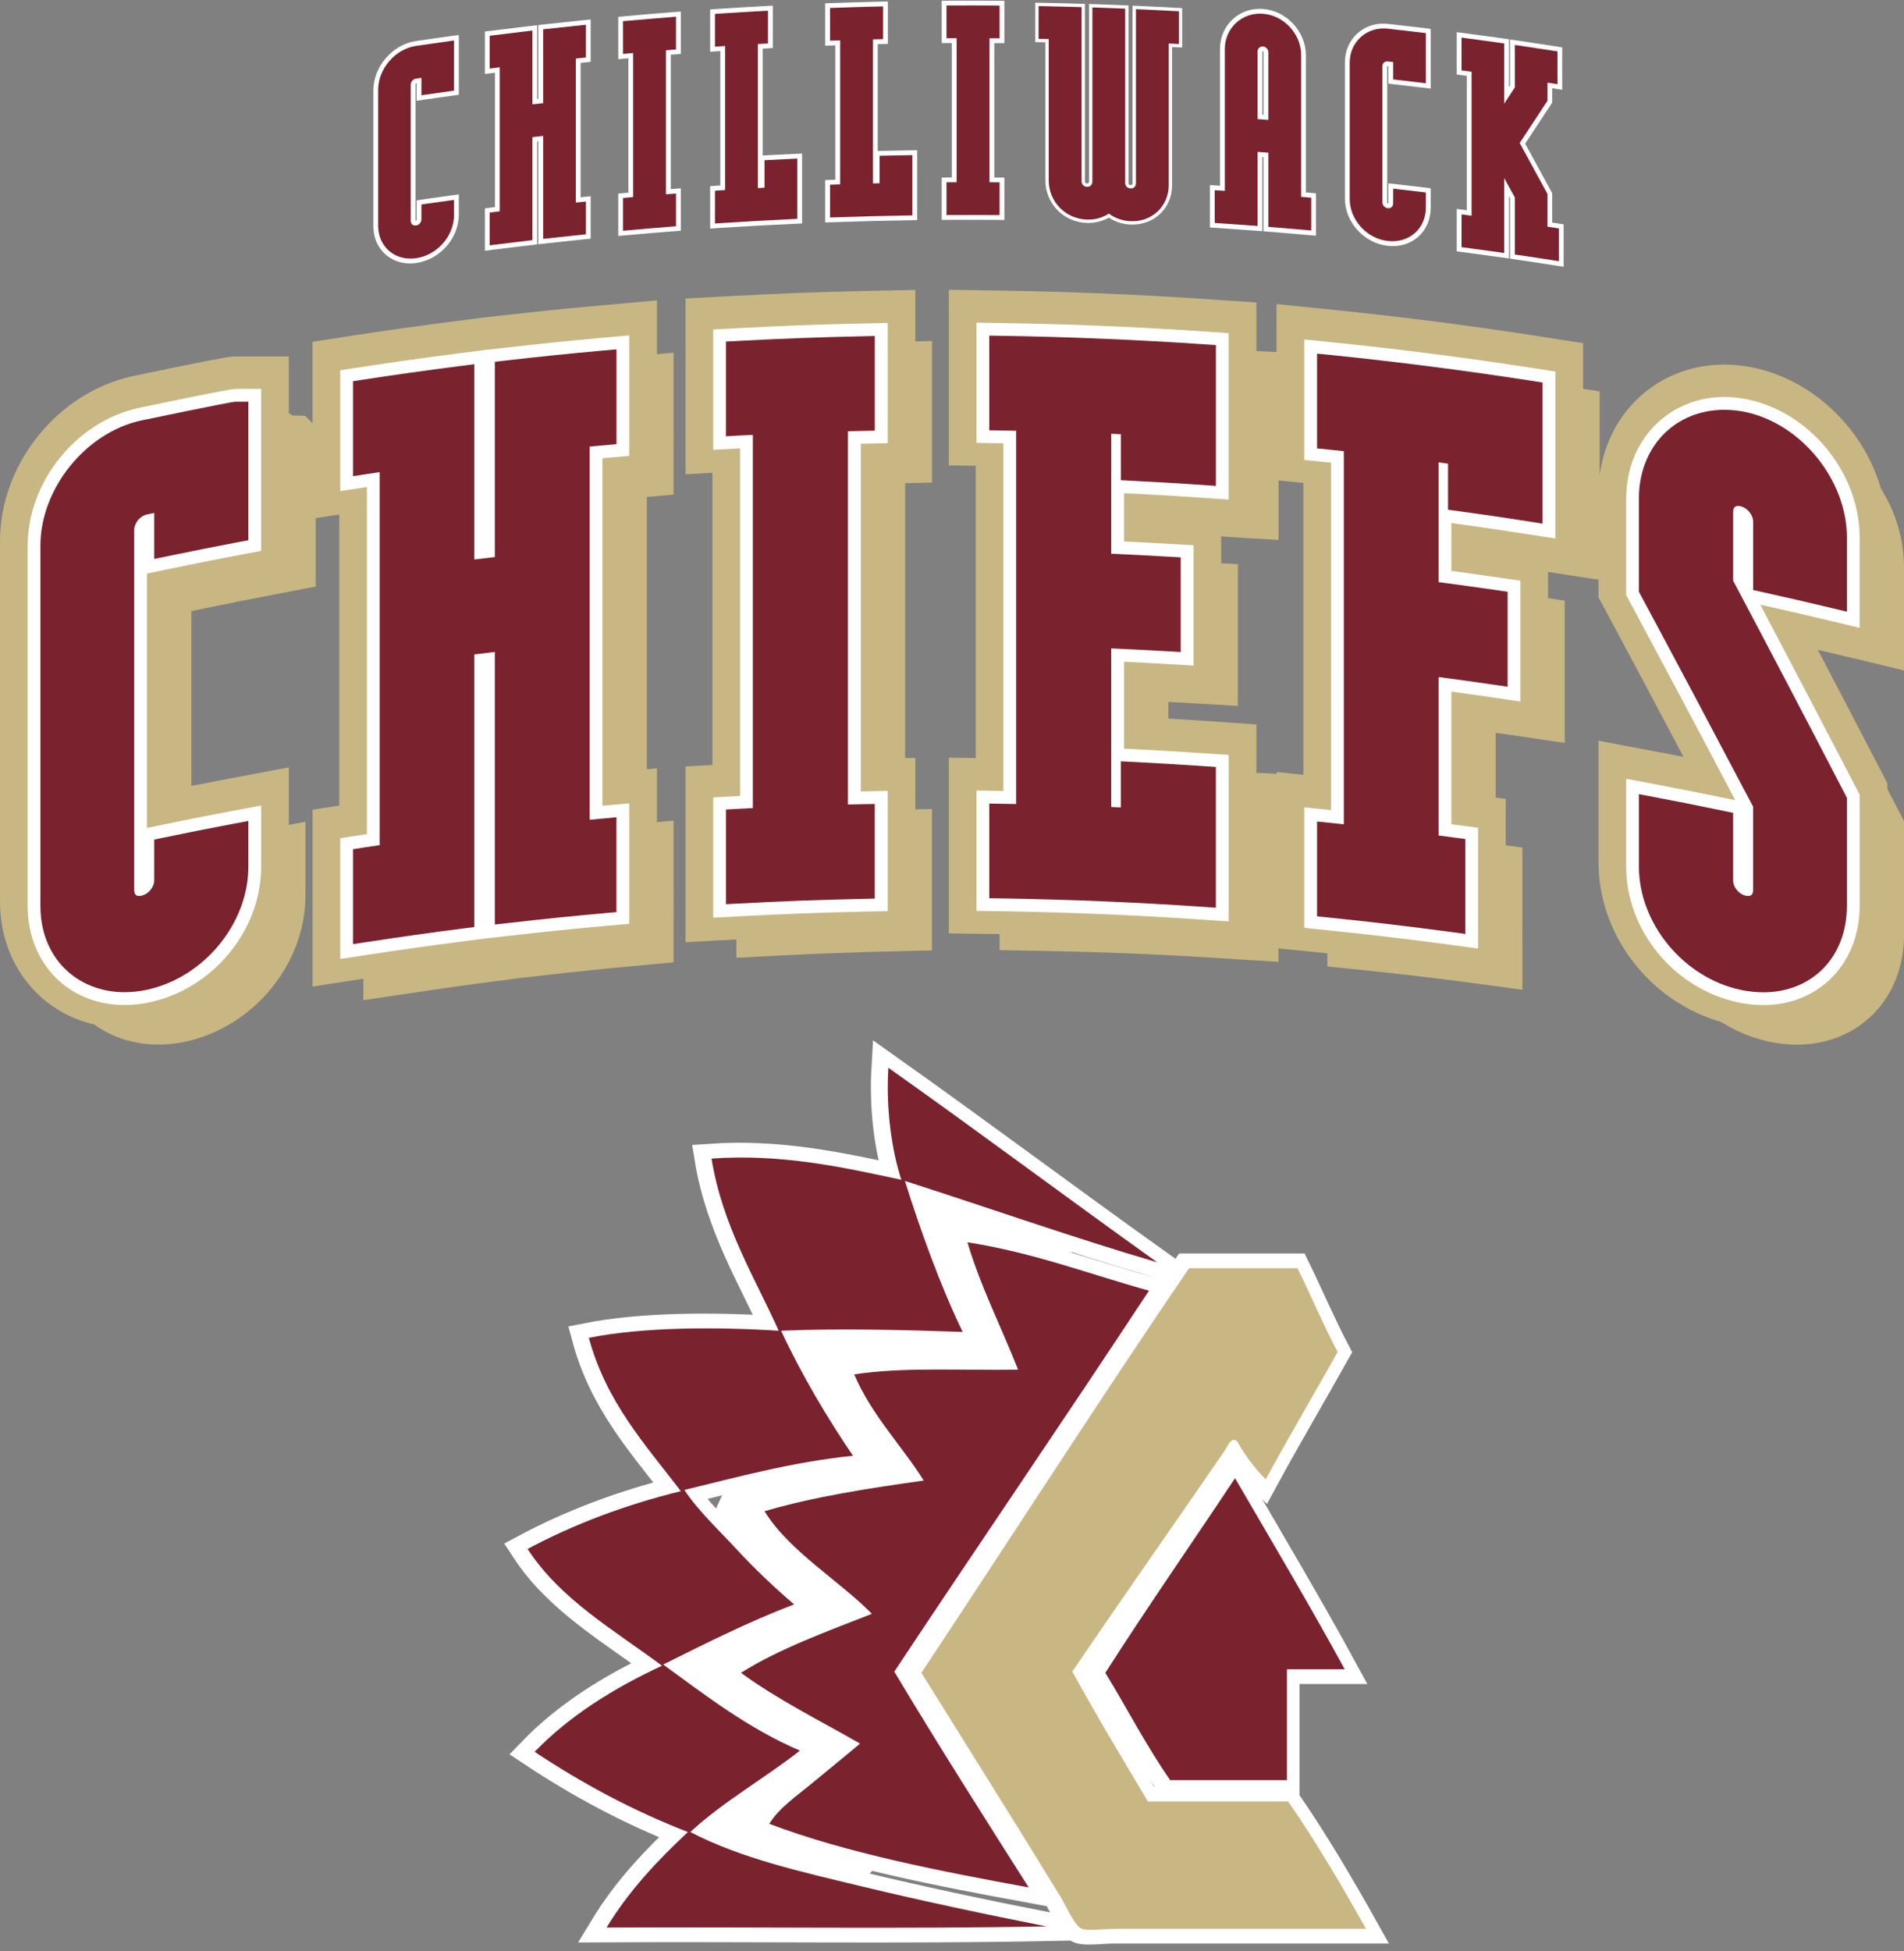 <?xml version="1.0" encoding="utf-8"?>
<!-- Generator: Adobe Illustrator 16.0.0, SVG Export Plug-In . SVG Version: 6.00 Build 0)  -->
<!DOCTYPE svg PUBLIC "-//W3C//DTD SVG 1.1//EN" "http://www.w3.org/Graphics/SVG/1.1/DTD/svg11.dtd">
<svg version="1.1" id="Layer_1" xmlns="http://www.w3.org/2000/svg" xmlns:xlink="http://www.w3.org/1999/xlink" x="0px" y="0px"
	 width="89.715px" height="91.907px" viewBox="0 0 89.715 91.907" enable-background="new 0 0 89.715 91.907" xml:space="preserve">
<rect x="0" y="0" width="89.715" height="91.907" fill="#808080" stroke="none"/>
<polygon fill="#FFFFFF" points="52.929,61.172 47.921,56.7 42.848,55.298 40.978,58.234 37.775,62.374 37.306,66.114 34.583,69.252 
	32.646,73.391 30.697,81.936 34.436,88.012 39.59,89.882 42.114,86.944 41.447,81.334 41.447,77.262 44.425,73.714 48.123,68.117 
	51.594,61.773 "/>
<g>
	<defs>
		<rect id="SVGID_1_" width="89.715" height="91.907"/>
	</defs>
	<clipPath id="SVGID_2_">
		<use xlink:href="#SVGID_1_"  overflow="visible"/>
	</clipPath>
	<path clip-path="url(#SVGID_2_)" fill="none" stroke="#FFFFFF" stroke-width="1.39" stroke-miterlimit="10" d="M63.259,78.633
		c-1.588-2.913-3.446-6.039-5.167-9.002c-2.032,3.061-4.126,6.061-6.111,9.168c1.024,1.679,1.941,3.463,3.055,5.056h4.648h0.853
		v-5.222H63.259z M48.369,88.911c-4.098-0.754-8.574-1.611-12.224-3c0.468-0.754,1.309-1.323,2.055-1.945
		c0.743-0.615,1.518-1.237,2.224-1.833c-1.897-1.084-3.893-2.072-5.612-3.334c1.832-1.149,4.029-1.935,6.167-2.776
		c-1.5-1.538-3.901-2.951-5.055-4.835c2.306-0.675,4.886-1.079,7.5-1.444c-0.973-1.564-2.468-3.09-3.277-5.001
		c2.291-0.356,5.118-0.177,7.725-0.223c-0.791-2.006-1.748-3.847-2.393-6c3.127,0.487,5.729,1.496,8.558,2.278
		c-3.963,6.019-8.021,11.943-12.001,17.946C44.093,82.186,46.234,85.545,48.369,88.911z M54.425,59.465
		c-3.883-1.137-7.951-2.571-11.892-3.834c0.733,2.325,1.669,4.927,2.724,7.111c-2.56-0.089-5.767-0.176-8.555-0.055
		c0.971,2.084,2.221,4.185,3.387,5.889c-2.883,0.303-5.382,0.989-7.943,1.611c0.645,0.982,1.592,1.855,2.443,2.779
		c0.858,0.93,1.788,1.809,2.724,2.61c-2.17,0.832-4.162,1.839-6.168,2.833c2.025,1.476,3.995,3.006,6.444,4.057
		c-1.681,1.32-3.606,2.394-5.166,3.834c2.368,1.234,5.208,1.87,8.057,2.554c2.856,0.688,5.822,1.317,8.722,1.891
		c-6.797,0.129-13.835,0.018-20.724,0.056c1.049-1.729,2.396-3.16,3.834-4.5c-2.643-1.024-5.02-2.316-7.224-3.778
		c1.649-1.706,3.714-2.992,6.001-4.057c-2.26-1.686-4.778-3.111-6.333-5.5c2.161-1.154,4.562-2.07,7.223-2.724
		c-1.668-2.184-3.518-4.188-4.334-7.222c2.584-0.515,5.992-0.519,8.945-0.333c-1.09-2.446-2.646-4.91-3.167-8.112
		c3.33-0.235,6.244,0.422,8.944,1c-0.428-1.312-0.731-3.231-0.61-5.277C46.015,53.314,50.179,56.431,54.425,59.465z M60.591,84.855
		h-6.61c-1.202-2.021-2.415-4.032-3.557-6.111c2.236-3.301,4.844-7.007,7.167-10.39c0.143-0.207,0.329-0.732,0.612-0.446
		c0.366,0.673,0.82,1.252,1.333,1.779c1.102-2.028,2.266-3.994,3.388-6c-0.669-1.273-1.248-2.641-1.888-3.946h-5.111
		c-4.281,6.278-8.401,12.713-12.611,19.058c2.152,3.463,4.4,7.025,6.556,10.557c0.265,0.436,0.677,1.388,1.001,1.501
		c0.323,0.112,1.065,0,1.665,0h11.724C63.184,88.93,61.895,86.737,60.591,84.855z"/>
</g>
<g>
	<defs>
		<rect id="SVGID_3_" x="-2.454" width="94.623" height="95.554"/>
	</defs>
	<clipPath id="SVGID_4_">
		<use xlink:href="#SVGID_3_"  overflow="visible"/>
	</clipPath>
	<path clip-path="url(#SVGID_4_)" fill="#C8B783" d="M30.548,23.403l1.191-0.104v-1.195v-0.367c0-0.361,0-0.723,0.001-1.083
		c0-0.725,0-1.448-0.001-2.173v-0.439v-1.427l-0.784,0.072v-1.112v-1.426l-1.42,0.13l-1.312,0.117
		c-1.511,0.135-3.054,0.291-4.59,0.468l-0.83,0.096h-0.008l-0.008-0.002l-1.357,0.174c-1.51,0.193-3.049,0.408-4.574,0.64
		l-1.023,0.158l-1.107,0.169v1.12v1.034v1.686l-0.233-0.235l-0.117-0.116l-0.597-0.017l-0.046-0.03
		c-0.042-0.031-0.084-0.061-0.125-0.087v-0.152v-1.207v-1.305l-1.306,0.001l-1.208,0.001c-0.166,0-0.324,0-2.578,0.458
		c-1.103,0.224-2.168,0.449-2.282,0.473c-0.001,0.001-0.003,0.001-0.006,0.001c-0.002,0.001-0.007,0.001-0.01,0.003
		c-0.003,0-0.006,0.001-0.009,0.001c-1.697,0.38-3.264,1.376-4.417,2.81C0.637,21.982,0,23.737,0,25.483v16.965
		c0,1.472,0.456,2.812,1.317,3.873c0.797,0.982,1.869,1.647,3.119,1.938c0.85,0.614,1.908,0.947,3.018,0.947H7.46
		c0.423,0,0.853-0.045,1.278-0.135l0.003-0.001l0.004-0.001c3.207-0.699,5.635-3.65,5.649-6.866v-0.006v-0.005
		c0-0.236,0-0.474,0-0.712c0-0.239,0-0.48,0-0.719v-0.481V38.71l-0.785,0.146v-1.136v-1.572l-1.547,0.292l-1.428,0.269
		c-0.526,0.1-1.066,0.204-1.618,0.312v-8.233l0.306-0.063l0.484-0.1c1.023-0.214,2.071-0.421,3.201-0.635l0.322-0.062l1.546-0.297
		v-1.081v-0.334v-1.81l1.11-0.17V37.95l-0.151,0.022l-1.107,0.169v1.12v1.033v3.255v1.403v1.52l1.501-0.231l0.893-0.136v1.01
		l1.495-0.222l0.461-0.068l0.004-0.001h0.002c1.471-0.227,2.976-0.439,4.469-0.629h0.002h0.005l0.349-0.046l0.6-0.08l0.744-0.082
		l0.445-0.051h0.005h0.001c1.496-0.173,3.004-0.328,4.482-0.459h0.004l0.004-0.001l0.366-0.034l1.18-0.112v-1.187v-0.364
		c0-0.362,0-0.724,0.001-1.083c0-0.725,0-1.448-0.001-2.173v-0.439v-1.426l-0.784,0.07v-1.11v-1.424l-0.479,0.042
		c0-4.276,0-8.552,0.001-12.827L30.548,23.403z"/>
</g>
<g>
	<defs>
		<rect id="SVGID_5_" width="89.715" height="91.907"/>
	</defs>
	<clipPath id="SVGID_6_">
		<use xlink:href="#SVGID_5_"  overflow="visible"/>
	</clipPath>
	<path clip-path="url(#SVGID_6_)" fill="#C8B783" d="M43.128,14.988v-1.331l-1.332,0.028l-1.229,0.027
		c-1.981,0.042-3.963,0.117-5.891,0.223l-1.14,0.06l-1.233,0.066v1.234v1.143v3.255v1.272v1.376l1.266-0.07v13.766l-0.034,0.001
		l-1.231,0.067v1.233v1.143v3.255v1.271v1.376l1.374-0.076l1.019-0.052v0.863l1.368-0.07l0.425-0.023
		c1.869-0.1,3.804-0.171,5.756-0.215l0.396-0.01l1.273-0.029v-1.273v-0.393V39.85v-0.411v-1.332l-0.786,0.019v-1.095v-1.33
		l-0.48,0.01V22.76l1.267-0.028v-1.276v-0.394v-3.253v-0.411v-1.335l-0.786,0.019V14.988z"/>
	<path clip-path="url(#SVGID_6_)" fill="#C8B783" d="M88.626,23.007c-0.815-2.816-3.19-5.086-5.968-5.68
		c-0.471-0.102-0.947-0.152-1.415-0.152c-1.629,0-3.134,0.626-4.234,1.762c-0.898,0.929-1.462,2.133-1.634,3.456v-2.491v-0.346
		v-1.119l-0.783-0.12v-0.004v-1.033v-1.116l-1.104-0.171l-1.021-0.159c-3.149-0.49-6.365-0.903-9.553-1.229l-1.328-0.135
		l-1.436-0.146v1.444v0.817L59.2,16.536V15.47v-1.219l-1.216-0.083l-1.123-0.076c-3.183-0.217-6.415-0.352-9.606-0.401l-1.224-0.02
		l-1.322-0.02v1.324v1.223v3.253v1.186v1.284l1.267,0.02v13.77l-1.267-0.02v1.324v1.226v3.255v1.187v1.285l1.283,0.018l1.108,0.017
		v0.754l1.279,0.024l0.397,0.007c3.092,0.048,6.249,0.18,9.389,0.393l0.425,0.028l1.652,0.099v-0.632l1.081,0.108l1.083,0.109
		c0.044,0.006,0.09,0.01,0.137,0.014v0.618l1.169,0.121l0.362,0.037c1.838,0.186,3.764,0.414,5.729,0.678l0.453,0.062l1.479,0.201
		v-1.493v-0.461c-0.002-0.544-0.002-1.086-0.002-1.626c0-0.543,0-1.086,0-1.63v-0.35v-1.14l-0.784-0.104v-1.045v-1.14l-0.474-0.064
		v-3.05c0.425,0.059,0.859,0.121,1.302,0.186l0.457,0.069l1.494,0.219v-1.51v-0.466v-3.255v-0.346v-1.123l-0.785-0.117v-0.001
		v-1.042v-0.194c0.156,0.025,0.309,0.048,0.463,0.072l0.468,0.073l1.446,0.221v0.2v0.302v0.328l0.153,0.288l0.146,0.266
		c1.221,2.28,2.465,4.612,3.706,6.961c-0.346-0.069-0.69-0.135-1.031-0.198l-1.43-0.27l-1.544-0.292v1.572v1.454v2.692
		c0,3.437,2.418,6.569,5.781,7.531c0.703,0.443,1.462,0.756,2.259,0.929l0.005,0.001l0.006,0.001
		c0.439,0.091,0.875,0.138,1.296,0.138h0.009c1.404,0,2.684-0.518,3.604-1.455c0.928-0.94,1.436-2.261,1.436-3.718v-4.943v-0.1
		V38.68l-0.144-0.28l-0.045-0.087l-0.003-0.005l-0.001-0.003c-0.178-0.341-0.354-0.681-0.532-1.021l-0.062-0.121v-0.273
		l-0.148-0.283l-0.135-0.26c-0.532-1.027-1.086-2.092-1.647-3.165l-0.656-1.255c-0.227-0.435-0.456-0.871-0.687-1.312
		c0.67,0.155,1.317,0.305,1.956,0.458l0.494,0.12l1.609,0.389v-1.655v-0.512v-2.731v-0.004v-0.003
		C89.708,25.409,89.333,24.145,88.626,23.007 M60.151,36.45L59.2,36.405v-1.064v-1.217l-1.216-0.083l-1.123-0.076
		c-0.584-0.041-1.188-0.079-1.808-0.114v-0.787c0.476,0.025,0.962,0.051,1.469,0.081l0.427,0.025l1.379,0.082v-1.383v-0.427v-3.252
		v-0.381v-1.231l-0.784-0.045v-1.068v-0.197c0.208,0.014,0.417,0.028,0.621,0.041l0.428,0.029l1.65,0.097v-1.396v-0.431v-0.977
		l1.081,0.11l0.091,0.01v13.745l-1.264-0.13V36.45z"/>
</g>
<g>
	<defs>
		<rect id="SVGID_7_" x="-2.454" width="94.623" height="95.554"/>
	</defs>
	<clipPath id="SVGID_8_">
		<use xlink:href="#SVGID_7_"  overflow="visible"/>
	</clipPath>
	<path clip-path="url(#SVGID_8_)" fill="#FFFFFF" d="M19.606,12.319c1.09-0.161,1.944-1.133,1.944-2.228V9.551V9.237
		c-0.104,0.014-0.209,0.028-0.312,0.042c-0.408,0.056-0.815,0.114-1.225,0.173c-0.104,0.016-0.208,0.031-0.312,0.046v0.312v0.542
		c0,0.056-0.041,0.101-0.096,0.11c-0.058,0.008-0.096-0.025-0.096-0.082v-6.41c0-0.056,0.038-0.103,0.096-0.111
		c0.032-0.004,0.063-0.008,0.096-0.013v0.505v0.315c0.104-0.017,0.207-0.031,0.312-0.047c0.409-0.059,0.816-0.117,1.225-0.173
		c0.104-0.014,0.209-0.03,0.312-0.042V4.092v-2.05V1.729c-0.104,0.013-0.209,0.027-0.312,0.041
		c-0.545,0.076-1.089,0.153-1.632,0.233c-1.072,0.158-1.942,1.174-1.942,2.25v6.409C17.664,11.739,18.534,12.478,19.606,12.319
		 M17.975,4.205c0-0.917,0.733-1.754,1.631-1.888c0.146-0.022,1.632-0.232,1.632-0.231v2.05c-0.408,0.056-0.815,0.114-1.225,0.173
		V3.487c0,0-0.262,0.039-0.407,0.061c-0.229,0.032-0.409,0.24-0.409,0.47v6.41c0,0.229,0.18,0.382,0.409,0.349
		s0.407-0.24,0.407-0.468V9.768c0.409-0.059,0.816-0.117,1.225-0.173v0.541c0,0.917-0.719,1.736-1.632,1.872
		c-0.897,0.131-1.631-0.474-1.631-1.392V4.205z"/>
	<path clip-path="url(#SVGID_8_)" fill="none" stroke="#FFFFFF" stroke-width="0.139" d="M19.606,12.319
		c1.09-0.161,1.944-1.133,1.944-2.228V9.551V9.237c-0.104,0.014-0.209,0.028-0.312,0.042c-0.408,0.056-0.815,0.114-1.225,0.173
		c-0.104,0.016-0.208,0.031-0.312,0.046v0.312v0.542c0,0.056-0.041,0.101-0.096,0.11c-0.058,0.008-0.096-0.025-0.096-0.082v-6.41
		c0-0.056,0.038-0.103,0.096-0.111c0.032-0.004,0.063-0.008,0.096-0.013v0.505v0.315c0.104-0.017,0.207-0.031,0.312-0.047
		c0.409-0.059,0.816-0.117,1.225-0.173c0.104-0.014,0.209-0.03,0.312-0.042V4.092v-2.05V1.729c-0.104,0.013-0.209,0.027-0.312,0.041
		c-0.545,0.076-1.089,0.153-1.632,0.233c-1.072,0.158-1.942,1.174-1.942,2.25v6.409C17.664,11.739,18.534,12.478,19.606,12.319z
		 M17.975,4.205c0-0.917,0.733-1.754,1.631-1.888c0.146-0.022,1.632-0.232,1.632-0.231v2.05c-0.408,0.056-0.815,0.114-1.225,0.173
		V3.487c0,0-0.262,0.039-0.407,0.061c-0.229,0.032-0.409,0.24-0.409,0.47v6.41c0,0.229,0.18,0.382,0.409,0.349
		s0.407-0.24,0.407-0.468V9.768c0.409-0.059,0.816-0.117,1.225-0.173v0.541c0,0.917-0.719,1.736-1.632,1.872
		c-0.897,0.131-1.631-0.474-1.631-1.392V4.205z"/>
	<path clip-path="url(#SVGID_8_)" fill="#FFFFFF" d="M24.93,11.487c0.105-0.013,0.209-0.024,0.314-0.037v-0.314V6.599
		c0.062-0.009,0.128-0.016,0.191-0.022v4.54v0.312c0.104-0.011,0.209-0.022,0.312-0.035c0.567-0.063,1.135-0.124,1.703-0.183
		c0.104-0.01,0.209-0.02,0.312-0.031v-0.312V9.635V9.321c-0.104,0.011-0.209,0.021-0.312,0.033
		c-0.055,0.005-0.107,0.011-0.161,0.017V2.9c0.054-0.006,0.106-0.011,0.161-0.017c0.104-0.01,0.209-0.022,0.312-0.032V2.537v-1.23
		V0.994c-0.104,0.011-0.209,0.022-0.312,0.032c-0.568,0.059-1.136,0.12-1.703,0.183c-0.104,0.011-0.208,0.022-0.312,0.034v0.315
		v3.161c-0.063,0.009-0.129,0.017-0.191,0.024V1.579V1.267c-0.105,0.011-0.209,0.022-0.314,0.035
		c-0.566,0.066-1.135,0.135-1.7,0.207c-0.104,0.012-0.209,0.026-0.313,0.039v0.314v1.23v0.312c0.104-0.013,0.209-0.025,0.313-0.038
		c0.053-0.007,0.107-0.016,0.161-0.021v6.471c-0.054,0.007-0.108,0.014-0.161,0.02c-0.104,0.014-0.209,0.028-0.313,0.041v0.313v1.23
		v0.314c0.104-0.013,0.209-0.027,0.313-0.041C23.795,11.621,24.364,11.553,24.93,11.487 M23.23,10.15
		c0.158-0.021,0.316-0.041,0.474-0.059V2.993c-0.157,0.02-0.315,0.038-0.474,0.058V1.822c0.565-0.072,1.134-0.141,1.7-0.206v3.475
		c0.273-0.032,0.546-0.063,0.818-0.093V1.522c0.567-0.063,1.135-0.125,1.703-0.183v1.229c-0.158,0.018-0.316,0.034-0.476,0.049
		v7.098c0.159-0.015,0.317-0.032,0.476-0.048v1.23c-0.568,0.058-1.136,0.118-1.703,0.182V6.227
		c-0.272,0.031-0.545,0.062-0.818,0.094v4.852c-0.566,0.066-1.135,0.135-1.7,0.206V10.15z"/>
	<path clip-path="url(#SVGID_8_)" fill="none" stroke="#FFFFFF" stroke-width="0.139" d="M24.93,11.487
		c0.105-0.013,0.209-0.024,0.314-0.037v-0.314V6.599c0.062-0.009,0.128-0.016,0.191-0.022v4.54v0.312
		c0.104-0.011,0.209-0.022,0.312-0.035c0.567-0.063,1.135-0.124,1.703-0.183c0.104-0.01,0.209-0.02,0.312-0.031v-0.312V9.635V9.321
		c-0.104,0.011-0.209,0.021-0.312,0.033c-0.055,0.005-0.107,0.011-0.161,0.017V2.9c0.054-0.006,0.106-0.011,0.161-0.017
		c0.104-0.01,0.209-0.022,0.312-0.032V2.537v-1.23V0.994c-0.104,0.011-0.209,0.022-0.312,0.032c-0.568,0.059-1.136,0.12-1.703,0.183
		c-0.104,0.011-0.208,0.022-0.312,0.034v0.315v3.161c-0.063,0.009-0.129,0.017-0.191,0.024V1.579V1.267
		c-0.105,0.011-0.209,0.022-0.314,0.035c-0.566,0.066-1.135,0.135-1.7,0.207c-0.104,0.012-0.209,0.026-0.313,0.039v0.314v1.23v0.312
		c0.104-0.013,0.209-0.025,0.313-0.038c0.053-0.007,0.107-0.016,0.161-0.021v6.471c-0.054,0.007-0.108,0.014-0.161,0.02
		c-0.104,0.014-0.209,0.028-0.313,0.041v0.313v1.23v0.314c0.104-0.013,0.209-0.027,0.313-0.041
		C23.795,11.621,24.364,11.553,24.93,11.487z M23.23,10.15c0.158-0.021,0.316-0.041,0.474-0.059V2.993
		c-0.157,0.02-0.315,0.038-0.474,0.058V1.822c0.565-0.072,1.134-0.141,1.7-0.206v3.475c0.273-0.032,0.546-0.063,0.818-0.093V1.522
		c0.567-0.063,1.135-0.125,1.703-0.183v1.229c-0.158,0.018-0.316,0.034-0.476,0.049v7.098c0.159-0.015,0.317-0.032,0.476-0.048v1.23
		c-0.568,0.058-1.136,0.118-1.703,0.182V6.227c-0.272,0.031-0.545,0.062-0.818,0.094v4.852c-0.566,0.066-1.135,0.135-1.7,0.206
		V10.15z"/>
	<path clip-path="url(#SVGID_8_)" fill="#FFFFFF" d="M29.514,0.828c-0.104,0.008-0.208,0.018-0.313,0.029v0.312v1.23v0.313
		c0.105-0.01,0.21-0.02,0.313-0.029c0.056-0.004,0.108-0.008,0.164-0.014v6.472c-0.056,0.004-0.108,0.01-0.164,0.014
		c-0.104,0.009-0.208,0.019-0.313,0.028v0.314v1.229v0.314c0.105-0.01,0.21-0.02,0.313-0.028c0.727-0.066,1.454-0.128,2.182-0.184
		c0.105-0.008,0.21-0.017,0.315-0.025v-0.314V9.261V8.946c-0.105,0.008-0.21,0.017-0.315,0.025c-0.054,0.004-0.107,0.008-0.16,0.013
		V2.512c0.053-0.002,0.106-0.007,0.16-0.011c0.105-0.008,0.21-0.017,0.315-0.024V2.162V0.933V0.619
		c-0.105,0.008-0.21,0.016-0.315,0.024C30.968,0.699,30.241,0.761,29.514,0.828 M31.696,2.187C31.538,2.2,31.379,2.211,31.22,2.224
		v7.099c0.159-0.014,0.317-0.027,0.476-0.038v1.229c-0.728,0.058-1.455,0.118-2.182,0.186v-1.23
		c0.158-0.014,0.318-0.028,0.476-0.043V2.328c-0.157,0.014-0.317,0.029-0.476,0.043V1.14c0.727-0.064,1.454-0.126,2.182-0.183V2.187
		z"/>
	<path clip-path="url(#SVGID_8_)" fill="none" stroke="#FFFFFF" stroke-width="0.139" d="M29.514,0.828
		c-0.104,0.008-0.208,0.018-0.313,0.029v0.312v1.23v0.313c0.105-0.01,0.21-0.02,0.313-0.029c0.056-0.004,0.108-0.008,0.164-0.014
		v6.472c-0.056,0.004-0.108,0.01-0.164,0.014c-0.104,0.009-0.208,0.019-0.313,0.028v0.314v1.229v0.314
		c0.105-0.01,0.21-0.02,0.313-0.028c0.727-0.066,1.454-0.128,2.182-0.184c0.105-0.008,0.21-0.017,0.315-0.025v-0.314V9.261V8.946
		c-0.105,0.008-0.21,0.017-0.315,0.025c-0.054,0.004-0.107,0.008-0.16,0.013V2.512c0.053-0.002,0.106-0.007,0.16-0.011
		c0.105-0.008,0.21-0.017,0.315-0.024V2.162V0.933V0.619c-0.105,0.008-0.21,0.016-0.315,0.024
		C30.968,0.699,30.241,0.761,29.514,0.828z M31.696,2.187C31.538,2.2,31.379,2.211,31.22,2.224v7.099
		c0.159-0.014,0.317-0.027,0.476-0.038v1.229c-0.728,0.058-1.455,0.118-2.182,0.186v-1.23c0.158-0.014,0.318-0.028,0.476-0.043
		V2.328c-0.157,0.014-0.317,0.029-0.476,0.043V1.14c0.727-0.064,1.454-0.126,2.182-0.183V2.187z"/>
	<path clip-path="url(#SVGID_8_)" fill="#FFFFFF" d="M37.409,10.474c0.105-0.006,0.209-0.01,0.315-0.014v-0.314V7.62V7.306
		c-0.106,0.004-0.21,0.01-0.315,0.016c-0.41,0.018-0.821,0.038-1.232,0.059c-0.102,0.007-0.205,0.013-0.31,0.019V2.224
		c0.057-0.003,0.109-0.007,0.163-0.01c0.105-0.005,0.208-0.011,0.315-0.017V1.884V0.653V0.34c-0.107,0.004-0.21,0.01-0.315,0.016
		c-0.729,0.04-1.456,0.084-2.184,0.132c-0.105,0.007-0.209,0.014-0.315,0.021v0.312v1.231v0.312c0.106-0.006,0.21-0.013,0.315-0.02
		c0.055-0.004,0.106-0.008,0.163-0.013v6.472c-0.057,0.002-0.108,0.007-0.163,0.01c-0.105,0.007-0.209,0.015-0.315,0.022v0.314
		v1.229v0.315c0.106-0.007,0.21-0.016,0.315-0.022C35.034,10.595,36.221,10.527,37.409,10.474 M33.846,9.13
		c0.157-0.011,0.316-0.021,0.477-0.031V2.001c-0.16,0.01-0.319,0.02-0.477,0.03V0.802c0.728-0.049,1.455-0.093,2.184-0.131V1.9
		c-0.157,0.008-0.318,0.018-0.476,0.028v7.097C35.761,9.013,35.969,9,36.176,8.991V7.696c0.411-0.022,0.822-0.042,1.232-0.061v2.524
		c-1.188,0.055-2.375,0.121-3.562,0.198V9.13z"/>
</g>
<g>
	<defs>
		<rect id="SVGID_9_" width="89.715" height="91.907"/>
	</defs>
	<clipPath id="SVGID_10_">
		<use xlink:href="#SVGID_9_"  overflow="visible"/>
	</clipPath>
	<path clip-path="url(#SVGID_10_)" fill="none" stroke="#FFFFFF" stroke-width="0.139" d="M37.409,10.474
		c0.105-0.006,0.209-0.01,0.315-0.014v-0.314V7.62V7.306c-0.106,0.004-0.21,0.01-0.315,0.016c-0.41,0.018-0.821,0.038-1.232,0.059
		c-0.102,0.007-0.205,0.013-0.31,0.019V2.224c0.057-0.003,0.109-0.007,0.163-0.01c0.105-0.005,0.208-0.011,0.315-0.017V1.884V0.653
		V0.34c-0.107,0.004-0.21,0.01-0.315,0.016c-0.729,0.04-1.456,0.084-2.184,0.132c-0.105,0.007-0.209,0.014-0.315,0.021v0.312v1.231
		v0.312c0.106-0.006,0.21-0.013,0.315-0.02c0.055-0.004,0.106-0.008,0.163-0.013v6.472c-0.057,0.002-0.108,0.007-0.163,0.01
		c-0.105,0.007-0.209,0.015-0.315,0.022v0.314v1.229v0.315c0.106-0.007,0.21-0.016,0.315-0.022
		C35.034,10.595,36.221,10.527,37.409,10.474z M33.846,9.13c0.157-0.011,0.316-0.021,0.477-0.031V2.001
		c-0.16,0.01-0.319,0.02-0.477,0.03V0.802c0.728-0.049,1.455-0.093,2.184-0.131V1.9c-0.157,0.008-0.318,0.018-0.476,0.028v7.097
		C35.761,9.013,35.969,9,36.176,8.991V7.696c0.411-0.022,0.822-0.042,1.232-0.061v2.524c-1.188,0.055-2.375,0.121-3.562,0.198V9.13z
		"/>
</g>
<g>
	<defs>
		<rect id="SVGID_11_" x="-2.454" width="94.623" height="95.554"/>
	</defs>
	<clipPath id="SVGID_12_">
		<use xlink:href="#SVGID_11_"  overflow="visible"/>
	</clipPath>
	<path clip-path="url(#SVGID_12_)" fill="#FFFFFF" d="M42.833,10.307c0.104-0.001,0.211-0.004,0.315-0.006V9.988V7.462V7.148
		c-0.104,0.001-0.211,0.003-0.315,0.004C42.421,7.16,42.01,7.168,41.6,7.177c-0.104,0.003-0.207,0.006-0.312,0.007V2.01
		c0.055-0.001,0.11-0.003,0.163-0.004c0.105-0.003,0.21-0.004,0.315-0.007V1.683V0.455V0.141c-0.105,0.003-0.21,0.006-0.315,0.007
		c-0.729,0.017-1.456,0.038-2.186,0.064c-0.105,0.004-0.211,0.007-0.314,0.011v0.314v1.23v0.313
		c0.104-0.004,0.209-0.008,0.314-0.011c0.054-0.002,0.107-0.004,0.162-0.005v6.47c-0.055,0.003-0.108,0.004-0.162,0.006
		c-0.105,0.004-0.211,0.007-0.314,0.011v0.314v1.229v0.315c0.104-0.004,0.209-0.007,0.314-0.011
		C40.455,10.356,41.643,10.325,42.833,10.307 M39.266,8.854c0.158-0.006,0.318-0.012,0.477-0.016v-7.1
		c-0.158,0.004-0.318,0.01-0.477,0.017v-1.23c0.729-0.025,1.457-0.048,2.186-0.065v1.23c-0.159,0.004-0.316,0.008-0.477,0.013v7.097
		c0.208-0.004,0.416-0.01,0.625-0.014V7.491c0.41-0.008,0.821-0.017,1.232-0.022v2.524c-1.189,0.018-2.378,0.049-3.566,0.09V8.854z"
		/>
</g>
<g>
	<defs>
		<rect id="SVGID_13_" width="89.715" height="91.907"/>
	</defs>
	<clipPath id="SVGID_14_">
		<use xlink:href="#SVGID_13_"  overflow="visible"/>
	</clipPath>
	<path clip-path="url(#SVGID_14_)" fill="none" stroke="#FFFFFF" stroke-width="0.139" d="M42.833,10.307
		c0.104-0.001,0.211-0.004,0.315-0.006V9.988V7.462V7.148c-0.104,0.001-0.211,0.003-0.315,0.004C42.421,7.16,42.01,7.168,41.6,7.177
		c-0.104,0.003-0.207,0.006-0.312,0.007V2.01c0.055-0.001,0.11-0.003,0.163-0.004c0.105-0.003,0.21-0.004,0.315-0.007V1.683V0.455
		V0.141c-0.105,0.003-0.21,0.006-0.315,0.007c-0.729,0.017-1.456,0.038-2.186,0.064c-0.105,0.004-0.211,0.007-0.314,0.011v0.314
		v1.23v0.313c0.104-0.004,0.209-0.008,0.314-0.011c0.054-0.002,0.107-0.004,0.162-0.005v6.47c-0.055,0.003-0.108,0.004-0.162,0.006
		c-0.105,0.004-0.211,0.007-0.314,0.011v0.314v1.229v0.315c0.104-0.004,0.209-0.007,0.314-0.011
		C40.455,10.356,41.643,10.325,42.833,10.307z M39.266,8.854c0.158-0.006,0.318-0.012,0.477-0.016v-7.1
		c-0.158,0.004-0.318,0.01-0.477,0.017v-1.23c0.729-0.025,1.457-0.048,2.186-0.065v1.23c-0.159,0.004-0.316,0.008-0.477,0.013v7.097
		c0.208-0.004,0.416-0.01,0.625-0.014V7.491c0.41-0.008,0.821-0.017,1.232-0.022v2.524c-1.189,0.018-2.378,0.049-3.566,0.09V8.854z"
		/>
</g>
<path fill="#FFFFFF" d="M46.943,10.288c0.105,0,0.21,0.001,0.313,0.003V9.977V8.749V8.435c-0.104-0.001-0.208-0.001-0.313-0.004
	c-0.054,0-0.108,0-0.162-0.001V1.96c0.054,0,0.108,0,0.162,0.001c0.105,0,0.21,0.001,0.313,0.001V1.651V0.419V0.107
	c-0.104-0.001-0.208-0.003-0.313-0.003c-0.729-0.005-1.458-0.005-2.188-0.002c-0.104,0-0.209,0.001-0.312,0.001v0.314v1.229V1.96
	c0.104,0,0.209-0.001,0.312-0.001c0.057,0,0.11,0,0.164-0.001v6.47c-0.054,0-0.107,0-0.164,0c-0.104,0.001-0.209,0.001-0.312,0.003
	v0.314v1.23v0.312c0.104,0,0.209-0.001,0.312-0.001C45.485,10.283,46.214,10.283,46.943,10.288 M44.754,8.743
	c0.161-0.001,0.319-0.001,0.479-0.001v-7.1c-0.159,0-0.317,0.001-0.479,0.001V0.415c0.73-0.004,1.46-0.003,2.188,0.003v1.229
	c-0.159-0.001-0.316-0.001-0.477-0.003v7.1c0.16,0,0.317,0.001,0.477,0.003v1.229c-0.729-0.004-1.458-0.006-2.188-0.003V8.743z"/>
<rect x="-2.454" fill="none" width="94.623" height="95.554"/>
<path fill="none" stroke="#FFFFFF" stroke-width="0.139" d="M46.943,10.288c0.105,0,0.21,0.001,0.313,0.003V9.977V8.749V8.435
	c-0.104-0.001-0.208-0.001-0.313-0.004c-0.054,0-0.108,0-0.162-0.001V1.96c0.054,0,0.108,0,0.162,0.001
	c0.105,0,0.21,0.001,0.313,0.001V1.651V0.419V0.107c-0.104-0.001-0.208-0.003-0.313-0.003c-0.729-0.005-1.458-0.005-2.188-0.002
	c-0.104,0-0.209,0.001-0.312,0.001v0.314v1.229V1.96c0.104,0,0.209-0.001,0.312-0.001c0.057,0,0.11,0,0.164-0.001v6.47
	c-0.054,0-0.107,0-0.164,0c-0.104,0.001-0.209,0.001-0.312,0.003v0.314v1.23v0.312c0.104,0,0.209-0.001,0.312-0.001
	C45.485,10.283,46.214,10.283,46.943,10.288z M44.754,8.743c0.161-0.001,0.319-0.001,0.479-0.001v-7.1
	c-0.159,0-0.317,0.001-0.479,0.001V0.415c0.73-0.004,1.46-0.003,2.188,0.003v1.229c-0.159-0.001-0.316-0.001-0.477-0.003v7.1
	c0.16,0,0.317,0.001,0.477,0.003v1.229c-0.729-0.004-1.458-0.006-2.188-0.003V8.743z"/>
<rect fill="none" width="89.715" height="91.907"/>
<path fill="#FFFFFF" d="M49.258,1.993v6.505c0,1.095,0.86,1.969,1.958,2.004c0.372,0.011,0.729-0.077,1.032-0.252
	c0.292,0.197,0.646,0.312,1.021,0.328c1.099,0.046,1.959-0.764,1.959-1.859V2.213c0.053,0.004,0.108,0.007,0.161,0.009
	c0.104,0.007,0.21,0.013,0.314,0.018V1.926V0.697V0.383c-0.104-0.006-0.21-0.011-0.314-0.017c-0.569-0.032-1.138-0.059-1.709-0.085
	c-0.104-0.006-0.209-0.01-0.314-0.014V0.58v8.049c0,0.057-0.039,0.095-0.097,0.092c-0.057-0.001-0.095-0.044-0.095-0.1V0.571V0.257
	c-0.105-0.004-0.211-0.008-0.315-0.013c-0.41-0.017-0.821-0.032-1.232-0.045c-0.105-0.004-0.211-0.007-0.313-0.01v0.312v8.049
	c0,0.056-0.041,0.096-0.098,0.094c-0.056-0.003-0.096-0.043-0.096-0.1V0.497V0.183c-0.105-0.003-0.209-0.006-0.314-0.009
	c-0.57-0.018-1.141-0.031-1.71-0.042c-0.105-0.001-0.21-0.004-0.314-0.006V0.44v1.229v0.315c0.104,0.001,0.209,0.004,0.314,0.005
	C49.151,1.991,49.205,1.991,49.258,1.993 M49.096,0.446c0.569,0.011,1.14,0.025,1.71,0.042v8.049c0,0.229,0.18,0.414,0.41,0.421
	c0.231,0.007,0.411-0.166,0.411-0.397V0.512c0.411,0.014,0.822,0.031,1.232,0.046v8.049c0,0.229,0.182,0.417,0.41,0.426
	c0.23,0.01,0.412-0.162,0.411-0.391V0.594c0.571,0.025,1.14,0.054,1.709,0.084v1.23c-0.158-0.008-0.317-0.017-0.476-0.025v6.821
	c0,0.917-0.723,1.6-1.645,1.561c-0.393-0.017-0.755-0.162-1.018-0.401c-0.28,0.22-0.641,0.338-1.036,0.325
	c-0.92-0.028-1.644-0.764-1.644-1.683V1.686c-0.159-0.003-0.317-0.007-0.477-0.01V0.446z"/>
<path fill="#FFFFFF" d="M59.1,10.792c0.104,0.007,0.21,0.016,0.313,0.022v-0.312V7.323c0.064,0.005,0.128,0.01,0.193,0.016v3.177
	v0.315c0.105,0.008,0.208,0.015,0.313,0.024c0.57,0.046,1.137,0.094,1.707,0.145c0.103,0.01,0.208,0.02,0.312,0.028v-0.312V9.485
	V9.172c-0.104-0.01-0.21-0.02-0.312-0.03c-0.055-0.004-0.108-0.01-0.163-0.014V2.607c0-1.076-0.876-2.032-1.953-2.116
	c-1.08-0.084-1.955,0.736-1.955,1.812v6.521c-0.055-0.004-0.108-0.007-0.163-0.011c-0.105-0.007-0.21-0.013-0.313-0.02v0.313v1.229
	v0.315c0.104,0.007,0.208,0.013,0.313,0.02C57.961,10.708,58.532,10.749,59.1,10.792 M57.393,9.127
	c0.159,0.01,0.316,0.022,0.477,0.032V2.325c0-0.902,0.723-1.591,1.642-1.52c0.919,0.072,1.641,0.873,1.641,1.775v6.834
	c0.157,0.014,0.316,0.028,0.476,0.044v1.229c-0.57-0.051-1.137-0.1-1.707-0.144V7.05c-0.274-0.022-0.548-0.044-0.82-0.063v3.491
	c-0.568-0.043-1.139-0.084-1.707-0.121V9.127z"/>
<path fill="none" stroke="#FFFFFF" stroke-width="0.139" d="M59.1,10.792c0.104,0.007,0.21,0.016,0.313,0.022v-0.312V7.323
	c0.064,0.005,0.128,0.01,0.193,0.016v3.177v0.315c0.105,0.008,0.208,0.015,0.313,0.024c0.57,0.046,1.137,0.094,1.707,0.145
	c0.103,0.01,0.208,0.02,0.312,0.028v-0.312V9.485V9.172c-0.104-0.01-0.21-0.02-0.312-0.03c-0.055-0.004-0.108-0.01-0.163-0.014
	V2.607c0-1.076-0.876-2.032-1.953-2.116c-1.08-0.084-1.955,0.736-1.955,1.812v6.521c-0.055-0.004-0.108-0.007-0.163-0.011
	c-0.105-0.007-0.21-0.013-0.313-0.02v0.313v1.229v0.315c0.104,0.007,0.208,0.013,0.313,0.02
	C57.961,10.708,58.532,10.749,59.1,10.792z M57.393,9.127c0.159,0.01,0.316,0.022,0.477,0.032V2.325c0-0.902,0.723-1.591,1.642-1.52
	c0.919,0.072,1.641,0.873,1.641,1.775v6.834c0.157,0.014,0.316,0.028,0.476,0.044v1.229c-0.57-0.051-1.137-0.1-1.707-0.144V7.05
	c-0.274-0.022-0.548-0.044-0.82-0.063v3.491c-0.568-0.043-1.139-0.084-1.707-0.121V9.127z"/>
<path fill="#FFFFFF" d="M59.92,2.477c0-0.23-0.182-0.425-0.411-0.443C59.282,2.017,59.1,2.183,59.1,2.412v3.345
	c0.272,0.02,0.547,0.042,0.82,0.063V2.477z M59.607,5.481c-0.065-0.005-0.129-0.01-0.193-0.014v-3.03
	c0-0.057,0.041-0.095,0.096-0.09c0.057,0.004,0.098,0.048,0.098,0.104V5.481z"/>
<path fill="none" stroke="#FFFFFF" stroke-width="0.139" d="M59.92,2.477c0-0.23-0.182-0.425-0.411-0.443
	C59.282,2.017,59.1,2.183,59.1,2.412v3.345c0.272,0.02,0.547,0.042,0.82,0.063V2.477z M59.607,5.481
	c-0.065-0.005-0.129-0.01-0.193-0.014v-3.03c0-0.057,0.041-0.095,0.096-0.09c0.057,0.004,0.098,0.048,0.098,0.104V5.481z"/>
<path fill="#FFFFFF" d="M65.392,11.51c1.095,0.123,1.951-0.63,1.951-1.726v-0.54V8.93c-0.105-0.014-0.21-0.027-0.315-0.038
	c-0.409-0.049-0.815-0.098-1.226-0.144c-0.105-0.013-0.209-0.024-0.313-0.035v0.312v0.542c0,0.056-0.039,0.091-0.097,0.085
	c-0.057-0.007-0.096-0.05-0.096-0.107v-6.41c0-0.058,0.039-0.091,0.096-0.086c0.033,0.004,0.064,0.007,0.097,0.011v0.505v0.315
	c0.104,0.011,0.208,0.023,0.313,0.034c0.41,0.048,0.816,0.096,1.226,0.144c0.105,0.014,0.21,0.026,0.315,0.038V3.786v-2.05V1.421
	c-0.105-0.013-0.21-0.025-0.315-0.038c-0.544-0.066-1.089-0.128-1.636-0.188c-1.075-0.121-1.952,0.67-1.952,1.746v6.41
	C63.44,10.428,64.317,11.39,65.392,11.51 M63.755,2.972c0-0.917,0.737-1.565,1.637-1.465c0.147,0.014,1.636,0.188,1.636,0.19v2.049
	c-0.409-0.049-0.815-0.096-1.226-0.142v-0.82c0-0.001-0.265-0.03-0.41-0.046c-0.229-0.025-0.41,0.136-0.41,0.366v6.408
	c0,0.229,0.181,0.429,0.41,0.455c0.23,0.025,0.41-0.132,0.41-0.363V9.062c0.41,0.046,0.816,0.093,1.226,0.142v0.542
	c0,0.917-0.72,1.551-1.636,1.449c-0.899-0.1-1.637-0.896-1.637-1.814V2.972z"/>
<path fill="none" stroke="#FFFFFF" stroke-width="0.139" d="M65.392,11.51c1.095,0.123,1.951-0.63,1.951-1.726v-0.54V8.93
	c-0.105-0.014-0.21-0.027-0.315-0.038c-0.409-0.049-0.815-0.098-1.226-0.144c-0.105-0.013-0.209-0.024-0.313-0.035v0.312v0.542
	c0,0.056-0.039,0.091-0.097,0.085c-0.057-0.007-0.096-0.05-0.096-0.107v-6.41c0-0.058,0.039-0.091,0.096-0.086
	c0.033,0.004,0.064,0.007,0.097,0.011v0.505v0.315c0.104,0.011,0.208,0.023,0.313,0.034c0.41,0.048,0.816,0.096,1.226,0.144
	c0.105,0.014,0.21,0.026,0.315,0.038V3.786v-2.05V1.421c-0.105-0.013-0.21-0.025-0.315-0.038c-0.544-0.066-1.089-0.128-1.636-0.188
	c-1.075-0.121-1.952,0.67-1.952,1.746v6.41C63.44,10.428,64.317,11.39,65.392,11.51z M63.755,2.972c0-0.917,0.737-1.565,1.637-1.465
	c0.147,0.014,1.636,0.188,1.636,0.19v2.049c-0.409-0.049-0.815-0.096-1.226-0.142v-0.82c0-0.001-0.265-0.03-0.41-0.046
	c-0.229-0.025-0.41,0.136-0.41,0.366v6.408c0,0.229,0.181,0.429,0.41,0.455c0.23,0.025,0.41-0.132,0.41-0.363V9.062
	c0.41,0.046,0.816,0.093,1.226,0.142v0.542c0,0.917-0.72,1.551-1.636,1.449c-0.899-0.1-1.637-0.896-1.637-1.814V2.972z"/>
<path fill="#FFFFFF" d="M70.721,12.051c0.103,0.016,0.206,0.031,0.312,0.045v-0.312V8.978c0.062,0.115,0.126,0.231,0.189,0.346
	v2.487v0.312c0.104,0.017,0.21,0.031,0.312,0.047c0.587,0.085,1.175,0.174,1.762,0.266c0.103,0.017,0.207,0.034,0.312,0.049v-0.314
	v-1.229v-0.315c-0.104-0.016-0.209-0.033-0.312-0.048c-0.077-0.013-0.152-0.024-0.227-0.035V9.202V9.115
	c-0.014-0.027-0.029-0.055-0.045-0.081c-0.414-0.76-0.826-1.516-1.241-2.271c0.414-0.629,0.827-1.257,1.241-1.881
	c0.016-0.022,0.031-0.045,0.045-0.068V4.727V4.072c0.054,0.009,0.107,0.017,0.16,0.027c0.104,0.016,0.209,0.031,0.312,0.048V3.833
	V2.605V2.29c-0.104-0.016-0.208-0.032-0.312-0.048c-0.564-0.089-1.13-0.174-1.695-0.257c-0.103-0.016-0.208-0.03-0.312-0.045v0.314
	v1.798c-0.063,0.096-0.127,0.193-0.189,0.292V2.225V1.911c-0.106-0.014-0.21-0.028-0.312-0.045c-0.567-0.079-1.133-0.156-1.7-0.231
	c-0.103-0.014-0.208-0.028-0.312-0.041v0.312v1.231v0.312c0.104,0.014,0.21,0.026,0.312,0.042c0.055,0.007,0.108,0.014,0.162,0.021
	v6.471c-0.054-0.007-0.107-0.016-0.162-0.022c-0.103-0.013-0.208-0.027-0.312-0.04v0.314v1.229v0.315
	c0.104,0.013,0.21,0.027,0.312,0.04C69.588,11.894,70.154,11.973,70.721,12.051 M69.021,10.277c0.159,0.02,0.318,0.041,0.474,0.063
	v-7.1C69.339,3.22,69.18,3.2,69.021,3.178V1.949c0.567,0.074,1.133,0.15,1.7,0.232v3.247c0.27-0.415,0.543-0.831,0.814-1.244V2.299
	c0.565,0.082,1.13,0.166,1.695,0.256v1.229c-0.157-0.024-0.314-0.048-0.471-0.073v0.967c-0.446,0.677-0.893,1.352-1.339,2.03
	c0.446,0.813,0.893,1.628,1.339,2.446v1.655c0.179,0.028,0.357,0.055,0.537,0.084v1.229c-0.587-0.09-1.175-0.18-1.762-0.266V9.282
	c-0.271-0.493-0.545-0.985-0.814-1.479v3.936c-0.567-0.081-1.133-0.159-1.7-0.234V10.277z"/>
<path fill="none" stroke="#FFFFFF" stroke-width="0.139" d="M70.721,12.051c0.103,0.016,0.206,0.031,0.312,0.045v-0.312V8.978
	c0.062,0.115,0.126,0.231,0.189,0.346v2.487v0.312c0.104,0.017,0.21,0.031,0.312,0.047c0.587,0.085,1.175,0.174,1.762,0.266
	c0.103,0.017,0.207,0.034,0.312,0.049v-0.314v-1.229v-0.315c-0.104-0.016-0.209-0.033-0.312-0.048
	c-0.077-0.013-0.152-0.024-0.227-0.035V9.202V9.115c-0.014-0.027-0.029-0.055-0.045-0.081c-0.414-0.76-0.826-1.516-1.241-2.271
	c0.414-0.629,0.827-1.257,1.241-1.881c0.016-0.022,0.031-0.045,0.045-0.068V4.727V4.072c0.054,0.009,0.107,0.017,0.16,0.027
	c0.104,0.016,0.209,0.031,0.312,0.048V3.833V2.605V2.29c-0.104-0.016-0.208-0.032-0.312-0.048c-0.564-0.089-1.13-0.174-1.695-0.257
	c-0.103-0.016-0.208-0.03-0.312-0.045v0.314v1.798c-0.063,0.096-0.127,0.193-0.189,0.292V2.225V1.911
	c-0.106-0.014-0.21-0.028-0.312-0.045c-0.567-0.079-1.133-0.156-1.7-0.231c-0.103-0.014-0.208-0.028-0.312-0.041v0.312v1.231v0.312
	c0.104,0.014,0.21,0.026,0.312,0.042c0.055,0.007,0.108,0.014,0.162,0.021v6.471c-0.054-0.007-0.107-0.016-0.162-0.022
	c-0.103-0.013-0.208-0.027-0.312-0.04v0.314v1.229v0.315c0.104,0.013,0.21,0.027,0.312,0.04
	C69.588,11.894,70.154,11.973,70.721,12.051z M69.021,10.277c0.159,0.02,0.318,0.041,0.474,0.063v-7.1
	C69.339,3.22,69.18,3.2,69.021,3.178V1.949c0.567,0.074,1.133,0.15,1.7,0.232v3.247c0.27-0.415,0.543-0.831,0.814-1.244V2.299
	c0.565,0.082,1.13,0.166,1.695,0.256v1.229c-0.157-0.024-0.314-0.048-0.471-0.073v0.967c-0.446,0.677-0.893,1.352-1.339,2.03
	c0.446,0.813,0.893,1.628,1.339,2.446v1.655c0.179,0.028,0.357,0.055,0.537,0.084v1.229c-0.587-0.09-1.175-0.18-1.762-0.266V9.282
	c-0.271-0.493-0.545-0.985-0.814-1.479v3.936c-0.567-0.081-1.133-0.159-1.7-0.234V10.277z"/>
<path fill="#FFFFFF" d="M84.663,39.518l0.088,0.432l0.415-0.084l-0.155-0.77c-0.041,0.096-0.069,0.19-0.273,0.37
	C84.717,39.484,84.692,39.501,84.663,39.518"/>
<path fill="#FFFFFF" d="M85.199,35.755h-0.214c-0.008,0.126-0.018,0.256-0.024,0.38C85.037,36.011,85.121,35.881,85.199,35.755"/>
<path fill="#FFFFFF" d="M84.469,38.575l0.193,0.944c0.029-0.02,0.055-0.037,0.074-0.052c0.204-0.181,0.232-0.277,0.273-0.37
	l-0.239-1.167C84.658,38.155,84.557,38.369,84.469,38.575"/>
<path fill="#FFFFFF" d="M83.891,35.755l0.315,1.538c0.016-0.462,0.04-0.991,0.071-1.538H83.891z"/>
<path fill="#FFFFFF" d="M86.351,36.18l-0.161-0.687c-0.148,0.23-0.291,0.46-0.43,0.687H86.351z"/>
<path fill="#FFFFFF" d="M85.649,35.036l0.166,0.719h-0.616c-0.078,0.125-0.164,0.254-0.238,0.38c0.007-0.124,0.016-0.255,0.024-0.38
	H84.28c-0.033,0.547-0.058,1.076-0.073,1.538l0.263,1.282c0.088-0.207,0.188-0.42,0.302-0.645l-0.36-1.752l1.348,0.001
	c0.14-0.228,0.283-0.456,0.432-0.687l-0.219-0.943C85.863,34.713,85.751,34.874,85.649,35.036"/>
<path fill="#FFFFFF" d="M11.099,19.525H11.1v5.425c-1.079,0.203-2.156,0.418-3.231,0.64v-2.17c-0.002,0-0.688,0.145-1.075,0.228
	c-0.601,0.128-1.071,0.709-1.071,1.318v16.964c0,0.526,0.354,0.876,0.84,0.876c0.075,0,0.153-0.008,0.231-0.024
	c0.603-0.131,1.075-0.705,1.075-1.312V40.04c1.075-0.224,2.152-0.438,3.231-0.642v1.433c0,2.43-1.899,4.689-4.306,5.207
	c-0.315,0.066-0.626,0.1-0.924,0.1c-1.92,0-3.363-1.361-3.363-3.464V25.706c0-2.427,1.926-4.807,4.287-5.311
	C7.176,20.296,11.031,19.525,11.099,19.525 M12.305,18.319l-1.207,0.001c-0.319,0-4.562,0.895-4.599,0.905
	c0.014-0.003,0.025-0.006,0.037-0.009c-2.934,0.632-5.233,3.48-5.233,6.489v16.967c0,2.706,1.921,4.67,4.568,4.67
	c0.386,0,0.781-0.042,1.178-0.128c2.997-0.643,5.256-3.389,5.256-6.385v-1.433v-1.454l-1.43,0.271
	c-1.053,0.197-2.146,0.414-3.25,0.643l-0.697,0.146V27.017l1.187-0.246c1.09-0.227,2.17-0.44,3.208-0.637l0.983-0.185V24.95v-5.425
	V18.319z"/>
<path fill="#FFFFFF" d="M28.447,17.116v3.255c-0.423,0.038-0.844,0.077-1.264,0.117v18.788c0.42-0.039,0.841-0.079,1.264-0.117
	v3.253c-1.511,0.137-3.021,0.29-4.527,0.463V30.032c-0.724,0.084-1.449,0.171-2.172,0.264V43.14
	c-1.506,0.191-3.01,0.403-4.512,0.632v-3.253c0.419-0.063,0.839-0.126,1.258-0.188V21.542c-0.419,0.062-0.838,0.124-1.258,0.188
	v-3.253c1.501-0.231,3.006-0.443,4.512-0.635v9.199c0.723-0.091,1.448-0.18,2.172-0.263v-9.197
	C25.426,17.407,26.936,17.251,28.447,17.116 M29.651,15.799l-1.312,0.117c-1.504,0.135-3.037,0.293-4.557,0.467l-0.83,0.094v-0.004
	l-1.357,0.174c-1.508,0.193-3.036,0.407-4.54,0.638l-1.023,0.156v1.036v3.253v1.404l1.256-0.193V39.29
	c-0.078,0.014-0.156,0.025-0.235,0.038l-1.021,0.156v1.034v3.253v1.403l1.387-0.212c1.484-0.227,2.993-0.438,4.481-0.629
	l1.006-0.128l1.151-0.132c1.5-0.173,3.012-0.327,4.496-0.458l1.098-0.099v-1.104v-3.253v-1.317l-1.264,0.112V21.587
	c0.055-0.004,0.111-0.011,0.166-0.016l1.098-0.097v-1.103v-3.255V15.799z"/>
<path fill="#FFFFFF" d="M40.621,16.442v3.255c-0.423,0.009-0.845,0.02-1.267,0.033v18.788c0.422-0.011,0.844-0.024,1.267-0.032
	v3.253c-1.939,0.042-3.874,0.114-5.81,0.218v-3.252c0.423-0.025,0.845-0.045,1.267-0.064V19.852
	c-0.422,0.02-0.844,0.041-1.267,0.063v-3.253C36.747,16.558,38.681,16.484,40.621,16.442 M41.825,15.212l-1.229,0.027
	c-1.958,0.041-3.927,0.115-5.848,0.22l-1.141,0.061v1.143v3.253v1.272l1.265-0.069v16.376c-0.041,0.001-0.083,0.003-0.125,0.005
	l-1.14,0.062v1.143v3.252v1.272l1.27-0.067c1.897-0.103,3.839-0.176,5.768-0.218l1.181-0.024v-1.181v-3.253v-1.23l-1.229,0.025
	c-0.013,0-0.024,0-0.037,0V20.903c0.028,0,0.057-0.001,0.086-0.001l1.181-0.024v-1.181v-3.255V15.212z"/>
<path fill="#FFFFFF" d="M47.217,16.424c3.159,0.046,6.318,0.18,9.474,0.394v5.425c-1.091-0.076-2.182-0.141-3.271-0.194v-2.17
	c-0.555-0.027-1.106-0.052-1.659-0.075v6.854c1.09,0.045,2.183,0.1,3.274,0.165v3.253c-1.092-0.065-2.185-0.118-3.274-0.164v8.679
	c0.553,0.022,1.104,0.049,1.659,0.076v-2.17c1.09,0.055,2.181,0.118,3.271,0.193v5.425c-3.155-0.217-6.314-0.348-9.474-0.396v-3.254
	c0.422,0.007,0.845,0.014,1.267,0.024V19.7c-0.422-0.008-0.845-0.016-1.267-0.022V16.424 M46.013,15.198v1.226v3.253v1.185
	l1.183,0.02c0.027,0,0.056,0.001,0.083,0.001V37.26c-0.015,0-0.027,0-0.042-0.001l-1.224-0.02v1.226v3.254v1.188l1.186,0.018
	c3.124,0.048,6.291,0.18,9.41,0.393l1.286,0.087v-1.289V36.69v-1.127l-1.123-0.075c-1.09-0.076-2.197-0.141-3.293-0.194
	l-0.515-0.027v-4.095c0.671,0.032,1.339,0.067,1.998,0.107l1.278,0.075v-1.278v-3.253v-1.137l-1.136-0.066
	c-0.705-0.042-1.422-0.079-2.141-0.114v-2.272l0.396,0.018c1.082,0.054,2.174,0.118,3.249,0.193l1.286,0.087v-1.289v-5.425v-1.125
	l-1.123-0.077c-3.161-0.216-6.369-0.351-9.538-0.398L46.013,15.198z"/>
<path fill="#FFFFFF" d="M62.661,17.326c3.147,0.321,6.29,0.725,9.421,1.211v5.424c-1.082-0.17-2.167-0.328-3.251-0.476v-2.17
	c-0.549-0.075-1.099-0.149-1.647-0.218v6.857c1.085,0.136,2.17,0.284,3.254,0.443v3.253c-1.084-0.159-2.169-0.306-3.254-0.443v8.678
	c0.419,0.052,0.84,0.107,1.258,0.165v3.254c-1.924-0.259-3.85-0.488-5.78-0.683v-3.255c0.422,0.042,0.841,0.087,1.261,0.134V20.713
	c-0.42-0.048-0.839-0.091-1.261-0.134V17.326 M61.455,15.99v1.335v3.253v1.088l1.083,0.111c0.06,0.007,0.12,0.013,0.179,0.018
	v16.366l-1.262-0.131v1.335v3.255v1.088l1.083,0.111c1.893,0.191,3.823,0.421,5.741,0.678l1.367,0.185v-1.379v-3.254v-1.055
	L68.6,38.856c-0.07-0.01-0.141-0.02-0.213-0.028v-6.247c0.625,0.084,1.253,0.171,1.875,0.263l1.379,0.201v-1.395v-3.253v-1.042
	l-1.03-0.15c-0.737-0.108-1.481-0.211-2.224-0.311v-2.254l0.282,0.038c1.082,0.147,2.167,0.307,3.227,0.473l1.392,0.215v-1.406
	v-5.424v-1.034l-1.019-0.158c-3.129-0.485-6.32-0.896-9.487-1.218L61.455,15.99z"/>
<path fill="#FFFFFF" d="M81.246,19.905c0.285,0,0.582,0.032,0.887,0.099c2.406,0.513,4.289,2.927,4.289,5.312v2.734
	c-1.069-0.256-2.141-0.505-3.216-0.74v-2.734c0-0.608-0.47-1.189-1.073-1.318c-0.078-0.016-0.155-0.024-0.229-0.024
	c-0.488,0-0.846,0.356-0.846,0.881v3.384c1.794,3.381,3.58,6.792,5.364,10.226v4.947c0,2.101-1.406,3.469-3.341,3.469
	c-0.304,0-0.621-0.034-0.948-0.104c-2.405-0.515-4.304-2.775-4.304-5.206v-2.69c1.078,0.203,2.156,0.418,3.229,0.64v2.69
	c0,0.609,0.474,1.182,1.075,1.312c0.081,0.019,0.158,0.025,0.233,0.025c0.486,0,0.84-0.349,0.84-0.876v-4.078
	c-1.787-3.404-3.58-6.78-5.377-10.126v-4.251C77.829,21.393,79.277,19.905,81.246,19.905 M81.246,18.701
	c-2.635,0-4.621,2.052-4.621,4.774v4.251v0.304l0.142,0.266c1.665,3.102,3.344,6.259,4.996,9.397L81.303,37.6
	c-1.12-0.232-2.214-0.449-3.251-0.645l-1.428-0.269v1.454v2.69c0,2.998,2.258,5.74,5.256,6.385c0.405,0.085,0.808,0.131,1.2,0.131
	c2.633,0,4.545-1.967,4.545-4.675v-4.947v-0.294l-0.135-0.26c-1.516-2.92-3.041-5.833-4.547-8.686l0.003,0.001
	c1.043,0.229,2.116,0.477,3.193,0.735l1.485,0.357V28.05v-2.734c0-3.011-2.301-5.862-5.239-6.492
	C82.004,18.743,81.62,18.701,81.246,18.701"/>
<path fill="#7A232E" d="M5.87,46.739c-1.105,0-2.109-0.399-2.83-1.121c-0.742-0.746-1.136-1.766-1.136-2.947V25.707
	c0-2.692,2.137-5.342,4.764-5.903c0.013-0.004,4.212-0.881,4.43-0.881h0.604v0.604v5.423v0.5l-0.49,0.091
	c-1.075,0.203-2.148,0.418-3.22,0.639l-0.726,0.15v-0.74v-1.427c-0.124,0.026-0.243,0.05-0.344,0.072
	c-0.325,0.07-0.598,0.405-0.598,0.73v16.966c0,0.276,0.179,0.276,0.236,0.276c0.033,0,0.07-0.006,0.108-0.016
	c0.324-0.067,0.598-0.398,0.598-0.719V40.04v-0.491l0.48-0.099c1.08-0.225,2.16-0.439,3.241-0.643l0.715-0.135v0.726v1.434
	c0,2.674-2.1,5.219-4.781,5.793C6.567,46.7,6.213,46.739,5.87,46.739"/>
<path fill="#7A232E" d="M16.633,44.475v-0.702v-3.255v-0.516l0.512-0.079c0.249-0.038,0.497-0.076,0.745-0.112V22.241
	c-0.187,0.027-0.374,0.056-0.562,0.084l-0.695,0.107V21.73v-3.255v-0.517l0.512-0.079c1.47-0.225,2.992-0.439,4.526-0.635
	l0.679-0.086v0.684v8.514c0.321-0.04,0.644-0.078,0.966-0.116v-8.661v-0.536l0.534-0.063c1.485-0.17,3.015-0.328,4.541-0.464
	l0.657-0.059v0.659v3.255v0.553l-0.55,0.049c-0.238,0.02-0.476,0.041-0.712,0.062v17.581c0.202-0.019,0.403-0.038,0.604-0.056
	l0.657-0.061v0.66v3.253v0.553L28.5,43.015c-1.455,0.129-2.974,0.283-4.51,0.461l-0.674,0.076v-0.676V30.71
	c-0.322,0.038-0.644,0.079-0.966,0.117v12.311v0.532l-0.526,0.066c-1.483,0.19-2.994,0.404-4.496,0.633L16.633,44.475z"/>
<path fill="#7A232E" d="M34.209,42.592v-0.634v-3.255v-0.57l0.569-0.031c0.232-0.013,0.466-0.025,0.696-0.037V20.485
	c-0.209,0.01-0.419,0.021-0.632,0.031l-0.634,0.037v-0.639v-3.252V16.09l0.569-0.03c1.882-0.103,3.843-0.177,5.826-0.219
	l0.616-0.014v0.616v3.253v0.59l-0.587,0.013l-0.678,0.017v17.582c0.216-0.006,0.433-0.01,0.651-0.016l0.613-0.01v0.612v3.255v0.591
	l-0.59,0.013c-1.954,0.041-3.903,0.114-5.788,0.217L34.209,42.592z"/>
<path fill="#7A232E" d="M57.293,42.76l-0.644-0.045c-3.11-0.212-6.286-0.345-9.443-0.394l-0.592-0.01v-0.594v-3.252v-0.612
	l0.612,0.01l0.654,0.011V20.291l-0.675-0.011l-0.592-0.01v-0.592v-3.253V15.81l0.612,0.01c3.146,0.049,6.343,0.183,9.506,0.398
	l0.561,0.037v0.564v5.422v0.647l-0.644-0.045c-1.088-0.074-2.173-0.139-3.262-0.192l-0.573-0.031v-0.571v-1.594
	c-0.15-0.007-0.302-0.013-0.453-0.021v5.65c0.902,0.041,1.805,0.084,2.708,0.139l0.567,0.032v0.567v3.255v0.639l-0.641-0.038
	c-0.875-0.049-1.755-0.095-2.635-0.135v7.472c0.151,0.006,0.303,0.013,0.453,0.019v-1.537v-0.633l0.632,0.031
	c1.097,0.056,2.191,0.121,3.286,0.196l0.561,0.038v0.564v5.422V42.76z"/>
<path fill="#7A232E" d="M69.042,43.994l-0.681-0.093c-1.937-0.259-3.875-0.488-5.761-0.68l-0.541-0.055v-0.544v-3.255v-0.668
	l0.663,0.067c0.198,0.022,0.399,0.043,0.598,0.063V21.253c-0.239-0.027-0.48-0.051-0.72-0.076l-0.541-0.055v-0.545v-3.253v-0.666
	l0.663,0.066c3.13,0.32,6.31,0.728,9.454,1.216l0.509,0.081v0.514v5.426v0.705l-0.695-0.11c-1.08-0.169-2.158-0.328-3.239-0.474
	l-0.521-0.071v-0.526v-1.643c-0.149-0.021-0.297-0.041-0.446-0.061v5.64c0.915,0.12,1.827,0.247,2.74,0.379l0.515,0.076v0.521v3.255
	v0.698l-0.689-0.101c-0.854-0.125-1.708-0.244-2.565-0.357v7.464c0.246,0.032,0.491,0.063,0.737,0.097l0.521,0.07v0.526v3.255
	V43.994z"/>
<path fill="#7A232E" d="M83.082,46.744c-0.352,0-0.71-0.041-1.075-0.117c-2.681-0.577-4.781-3.123-4.781-5.796v-2.692v-0.728
	l0.716,0.135c1.083,0.206,2.163,0.419,3.241,0.645l0.481,0.1v0.49v2.69c0,0.322,0.272,0.653,0.597,0.724
	c0.038,0.007,0.071,0.011,0.105,0.011c0.052,0,0.124-0.01,0.17-0.059c0.045-0.045,0.069-0.121,0.069-0.215V38
	c-1.768-3.356-3.535-6.686-5.309-9.99l-0.071-0.135v-0.15v-4.251c0-2.416,1.691-4.169,4.021-4.169c0.335,0,0.674,0.035,1.015,0.107
	c2.627,0.564,4.764,3.214,4.764,5.905v2.733v0.764l-0.743-0.177c-1.065-0.255-2.134-0.501-3.204-0.739l-0.472-0.104v-0.484v-2.734
	c0-0.325-0.273-0.656-0.599-0.728c-0.036-0.008-0.07-0.013-0.104-0.013c-0.16,0-0.239,0.096-0.239,0.282v3.236
	c1.768,3.338,3.532,6.704,5.292,10.096l0.068,0.131v0.146v4.948C87.024,45.069,85.403,46.744,83.082,46.744"/>
<path fill="#7A232E" d="M19.606,12.163c-0.985,0.145-1.787-0.533-1.787-1.524v-6.41c0-0.991,0.802-1.922,1.787-2.067
	c0.543-0.081,1.088-0.158,1.633-0.234c0.052-0.007,0.102-0.014,0.155-0.021v0.158v2.049V4.27c-0.054,0.007-0.104,0.016-0.155,0.022
	c-0.41,0.056-0.817,0.114-1.227,0.173c-0.052,0.007-0.104,0.014-0.155,0.022V4.33V3.667c-0.084,0.012-0.168,0.024-0.251,0.037
	c-0.144,0.021-0.252,0.145-0.252,0.292v6.409c0,0.145,0.109,0.236,0.252,0.215c0.143-0.02,0.251-0.144,0.251-0.29V9.789V9.632
	c0.052-0.008,0.104-0.015,0.155-0.022c0.409-0.059,0.816-0.117,1.227-0.173c0.052-0.007,0.102-0.014,0.155-0.021v0.156v0.542
	C21.394,11.119,20.608,12.015,19.606,12.163"/>
<path fill="#7A232E" d="M27.608,11.038c-0.052,0.006-0.105,0.01-0.157,0.016c-0.567,0.058-1.134,0.118-1.702,0.182
	c-0.051,0.007-0.104,0.013-0.156,0.018v-0.156V6.401c-0.169,0.02-0.338,0.038-0.506,0.058v4.696v0.156
	c-0.052,0.007-0.104,0.013-0.156,0.019c-0.567,0.066-1.134,0.135-1.7,0.207c-0.052,0.005-0.104,0.012-0.157,0.02v-0.158v-1.23
	v-0.156c0.053-0.005,0.105-0.013,0.157-0.021c0.105-0.013,0.212-0.025,0.317-0.038V3.169c-0.105,0.013-0.212,0.027-0.317,0.041
	c-0.052,0.005-0.104,0.013-0.157,0.02V3.072v-1.23V1.685c0.053-0.006,0.105-0.013,0.157-0.02c0.566-0.07,1.133-0.141,1.7-0.207
	c0.053-0.006,0.104-0.011,0.156-0.017v0.158v3.318c0.168-0.02,0.337-0.04,0.506-0.058V1.54V1.382
	c0.053-0.005,0.105-0.011,0.156-0.017c0.568-0.063,1.135-0.124,1.702-0.182c0.052-0.006,0.105-0.011,0.157-0.017v0.158v1.23V2.71
	c-0.052,0.005-0.105,0.01-0.157,0.015c-0.104,0.013-0.212,0.022-0.317,0.034v6.784c0.105-0.011,0.213-0.022,0.317-0.034
	c0.052-0.005,0.105-0.011,0.157-0.015v0.158v1.229V11.038z"/>
<path fill="#7A232E" d="M31.853,10.658c-0.052,0.004-0.105,0.01-0.157,0.013c-0.728,0.058-1.454,0.118-2.182,0.185
	c-0.052,0.004-0.104,0.01-0.156,0.014v-0.157V9.483V9.326c0.053-0.004,0.104-0.008,0.156-0.014c0.107-0.008,0.213-0.018,0.319-0.029
	V2.498c-0.106,0.011-0.212,0.02-0.319,0.029c-0.052,0.004-0.104,0.01-0.156,0.014V2.385v-1.23V0.998
	c0.053-0.004,0.104-0.01,0.156-0.014c0.728-0.064,1.454-0.126,2.182-0.183c0.052-0.004,0.105-0.008,0.157-0.013v0.158v1.229v0.157
	c-0.052,0.004-0.105,0.007-0.157,0.011c-0.104,0.009-0.211,0.017-0.316,0.025v6.784c0.105-0.008,0.212-0.017,0.316-0.023
	c0.052-0.004,0.105-0.009,0.157-0.013v0.156v1.23V10.658z"/>
<path fill="#7A232E" d="M37.567,10.31c-0.051,0.002-0.104,0.004-0.158,0.007c-1.188,0.055-2.375,0.121-3.562,0.2
	c-0.054,0.003-0.104,0.006-0.158,0.01V10.37V9.14V8.984c0.054-0.004,0.104-0.007,0.158-0.01c0.106-0.008,0.214-0.015,0.32-0.022
	V2.167c-0.106,0.007-0.214,0.014-0.32,0.022c-0.054,0.003-0.104,0.006-0.158,0.01V2.042v-1.23V0.654
	c0.054-0.003,0.104-0.005,0.158-0.01c0.729-0.048,1.455-0.093,2.184-0.131c0.054-0.003,0.104-0.006,0.156-0.008v0.156v1.231v0.156
	c-0.052,0.003-0.103,0.006-0.156,0.008c-0.106,0.007-0.214,0.013-0.32,0.019V8.86c0.104-0.005,0.208-0.011,0.312-0.018V7.703V7.547
	c0.05-0.003,0.104-0.005,0.155-0.007c0.411-0.022,0.821-0.044,1.231-0.062c0.054-0.001,0.107-0.004,0.158-0.007v0.156v2.525V10.31z"
	/>
<path fill="#7A232E" d="M42.99,10.146c-0.052,0.001-0.104,0.001-0.157,0.004c-1.188,0.018-2.378,0.048-3.567,0.09
	c-0.052,0.001-0.103,0.004-0.156,0.006v-0.158V8.86V8.702c0.054-0.001,0.104-0.004,0.156-0.005c0.107-0.004,0.213-0.007,0.322-0.011
	V1.901c-0.109,0.002-0.215,0.007-0.322,0.011c-0.052,0.001-0.103,0.002-0.156,0.005V1.762v-1.23V0.376
	c0.054-0.001,0.104-0.004,0.156-0.006c0.729-0.027,1.459-0.048,2.188-0.065c0.051-0.002,0.104-0.004,0.156-0.004v0.156v1.231v0.155
	c-0.053,0.001-0.105,0.003-0.156,0.004c-0.107,0.003-0.214,0.004-0.321,0.007V8.64c0.104-0.002,0.208-0.005,0.312-0.007V7.495V7.339
	c0.051-0.001,0.103-0.003,0.156-0.004c0.411-0.01,0.82-0.018,1.231-0.024c0.054-0.001,0.105-0.001,0.157-0.003v0.158V9.99V10.146z"
	/>
<path fill="#7A232E" d="M47.1,10.133c-0.052,0-0.105-0.001-0.155-0.001c-0.729-0.005-1.458-0.005-2.19-0.002
	c-0.051,0.001-0.104,0.001-0.157,0.001V9.973v-1.23V8.587c0.054-0.001,0.106-0.001,0.157-0.001c0.107,0,0.216-0.001,0.321-0.001V1.8
	c-0.105,0-0.214,0.001-0.321,0.001c-0.051,0-0.104,0-0.157,0V1.646V0.415V0.259c0.054-0.001,0.106-0.001,0.157-0.001
	c0.732-0.002,1.461-0.002,2.19,0.003c0.05,0,0.104,0,0.155,0.003v0.155v1.231v0.156c-0.052-0.001-0.105-0.001-0.155-0.001
	c-0.107-0.001-0.214-0.001-0.321-0.003v6.784c0.107,0.001,0.214,0.001,0.321,0.003c0.05,0,0.104,0,0.155,0.001v0.156v1.229V10.133z"
	/>
<path fill="#7A232E" d="M53.271,10.42c-0.383-0.016-0.74-0.142-1.021-0.359c-0.296,0.196-0.657,0.294-1.033,0.283
	c-1.009-0.033-1.801-0.836-1.801-1.844V1.839c-0.107-0.003-0.213-0.004-0.321-0.007c-0.051,0-0.104-0.001-0.157-0.002V1.672V0.443
	V0.286c0.054,0.001,0.106,0.003,0.157,0.003c0.571,0.013,1.141,0.027,1.712,0.042c0.053,0.001,0.104,0.003,0.157,0.004v0.158v8.049
	c0,0.144,0.108,0.254,0.253,0.259c0.146,0.006,0.255-0.1,0.255-0.244V0.508V0.351c0.053,0.001,0.105,0.004,0.156,0.005
	c0.411,0.014,0.822,0.03,1.232,0.045c0.053,0.003,0.104,0.004,0.158,0.007v0.158v8.048c0,0.144,0.106,0.257,0.253,0.263
	c0.146,0.007,0.254-0.097,0.254-0.241V0.587V0.431c0.053,0.003,0.105,0.004,0.157,0.007c0.57,0.025,1.14,0.054,1.708,0.084
	c0.053,0.003,0.105,0.006,0.158,0.008v0.158v1.23v0.156c-0.053-0.003-0.105-0.006-0.158-0.008c-0.106-0.006-0.212-0.011-0.319-0.017
	v6.663C55.071,9.717,54.28,10.464,53.271,10.42"/>
<path fill="#7A232E" d="M61.784,10.858c-0.052-0.004-0.105-0.01-0.158-0.015c-0.566-0.049-1.137-0.099-1.707-0.144
	c-0.05-0.004-0.103-0.009-0.155-0.013v-0.158V7.195c-0.169-0.014-0.338-0.027-0.506-0.04v3.333v0.158
	c-0.052-0.004-0.105-0.008-0.157-0.013c-0.57-0.042-1.137-0.082-1.707-0.12c-0.052-0.004-0.104-0.007-0.157-0.01v-0.158v-1.23V8.96
	c0.053,0.002,0.105,0.007,0.157,0.01c0.105,0.007,0.213,0.014,0.319,0.022v-6.68c0-0.989,0.807-1.742,1.799-1.663
	c0.99,0.076,1.797,0.954,1.797,1.945v6.677c0.105,0.01,0.211,0.018,0.317,0.029c0.053,0.004,0.106,0.008,0.158,0.013v0.159v1.229
	V10.858z M59.257,5.61c0.168,0.013,0.337,0.027,0.506,0.04V2.464c0-0.144-0.111-0.263-0.252-0.274
	c-0.144-0.01-0.254,0.093-0.254,0.235V5.61z"/>
<path fill="#7A232E" d="M65.393,11.352c-0.989-0.108-1.796-0.995-1.796-1.985V2.955c0-0.989,0.807-1.714,1.796-1.604
	c0.546,0.061,1.091,0.124,1.637,0.19c0.052,0.005,0.104,0.013,0.156,0.018v0.158v2.049v0.158c-0.053-0.007-0.104-0.014-0.156-0.02
	c-0.409-0.049-0.819-0.097-1.229-0.144c-0.051-0.006-0.103-0.011-0.156-0.017V3.585V2.923c-0.085-0.01-0.168-0.02-0.252-0.03
	c-0.144-0.015-0.255,0.084-0.255,0.225v6.41c0,0.142,0.111,0.265,0.255,0.281c0.141,0.016,0.252-0.083,0.252-0.225v-0.54V8.887
	c0.054,0.005,0.105,0.011,0.156,0.018c0.409,0.046,0.819,0.094,1.229,0.144c0.052,0.007,0.104,0.013,0.156,0.019v0.157v0.541
	C67.186,10.774,66.398,11.465,65.393,11.352"/>
<path fill="#7A232E" d="M73.453,12.303c-0.053-0.008-0.104-0.015-0.156-0.024c-0.586-0.093-1.174-0.18-1.761-0.267
	c-0.052-0.007-0.104-0.016-0.156-0.022v-0.156v-2.53c-0.169-0.304-0.335-0.609-0.504-0.914v3.371v0.158
	c-0.052-0.007-0.104-0.016-0.156-0.024c-0.565-0.079-1.133-0.156-1.698-0.231c-0.052-0.008-0.104-0.014-0.156-0.021v-0.156v-1.23
	V10.1c0.052,0.007,0.104,0.013,0.156,0.02c0.106,0.014,0.214,0.028,0.318,0.044V3.377c-0.104-0.016-0.212-0.028-0.318-0.042
	c-0.052-0.007-0.104-0.014-0.156-0.02V3.158v-1.23V1.771c0.052,0.007,0.104,0.014,0.156,0.02c0.565,0.075,1.133,0.153,1.698,0.233
	c0.052,0.007,0.104,0.014,0.156,0.021v0.158v2.682c0.169-0.259,0.335-0.514,0.504-0.77V2.275V2.119
	c0.052,0.009,0.104,0.016,0.156,0.022c0.564,0.083,1.131,0.169,1.695,0.256c0.053,0.008,0.104,0.017,0.156,0.025V2.58v1.23v0.156
	c-0.052-0.008-0.104-0.017-0.156-0.024c-0.105-0.017-0.211-0.034-0.316-0.049v0.811v0.043c-0.007,0.011-0.014,0.022-0.021,0.034
	c-0.43,0.65-0.859,1.302-1.288,1.956c0.429,0.784,0.858,1.569,1.288,2.357c0.008,0.014,0.015,0.027,0.021,0.041v0.043v1.499
	c0.128,0.021,0.255,0.039,0.382,0.059c0.052,0.008,0.104,0.015,0.156,0.025v0.156v1.23V12.303z"/>
<path fill="#C8B783" d="M60.694,84.855h-6.61c-1.202-2.021-2.415-4.032-3.557-6.111c2.236-3.301,4.844-7.007,7.167-10.39
	c0.143-0.207,0.33-0.732,0.611-0.446c0.365,0.673,0.821,1.252,1.335,1.779c1.101-2.028,2.265-3.994,3.388-6
	c-0.67-1.273-1.248-2.641-1.889-3.946h-5.112c-4.279,6.278-8.401,12.713-12.612,19.058c2.153,3.463,4.402,7.025,6.559,10.557
	c0.264,0.436,0.677,1.388,0.999,1.501c0.323,0.112,1.066,0,1.666,0h11.724C63.287,88.93,61.998,86.737,60.694,84.855"/>
<path fill="#7A232E" d="M54.528,59.464c-3.883-1.137-7.951-2.57-11.89-3.835c0.731,2.326,1.665,4.927,2.722,7.114
	c-2.562-0.092-5.767-0.176-8.556-0.057c0.971,2.084,2.223,4.187,3.389,5.889c-2.885,0.301-5.383,0.988-7.945,1.611
	c0.646,0.982,1.593,1.855,2.444,2.778c0.859,0.932,1.787,1.809,2.723,2.612c-2.17,0.831-4.162,1.838-6.166,2.834
	c2.023,1.473,3.993,3.004,6.443,4.056c-1.681,1.318-3.606,2.394-5.166,3.833c2.367,1.237,5.208,1.871,8.055,2.557
	c2.858,0.687,5.823,1.317,8.726,1.889c-6.798,0.129-13.836,0.018-20.726,0.055c1.049-1.729,2.397-3.159,3.833-4.5
	c-2.643-1.023-5.02-2.315-7.222-3.778c1.648-1.703,3.713-2.99,6-4.056c-2.26-1.685-4.778-3.111-6.333-5.501
	c2.161-1.152,4.56-2.068,7.223-2.721c-1.668-2.186-3.517-4.188-4.335-7.224c2.584-0.514,5.995-0.518,8.944-0.333
	c-1.089-2.447-2.646-4.91-3.164-8.111c3.329-0.236,6.242,0.421,8.944,1c-0.43-1.312-0.733-3.231-0.612-5.277
	C46.12,53.315,50.283,56.431,54.528,59.464"/>
<path fill="#7A232E" d="M48.471,88.911c-4.1-0.756-8.575-1.611-12.225-3c0.469-0.756,1.309-1.321,2.058-1.943
	c0.74-0.618,1.516-1.237,2.221-1.835c-1.897-1.084-3.89-2.073-5.611-3.334c1.831-1.151,4.029-1.935,6.168-2.778
	c-1.5-1.537-3.903-2.95-5.058-4.834c2.307-0.677,4.887-1.078,7.501-1.444c-0.971-1.564-2.466-3.089-3.276-5.001
	c2.291-0.357,5.118-0.179,7.723-0.221c-0.79-2.008-1.744-3.849-2.389-6.001c3.125,0.487,5.727,1.496,8.556,2.278
	c-3.963,6.019-8.019,11.943-12.001,17.946C44.196,82.186,46.336,85.545,48.471,88.911"/>
<path fill="#7A232E" d="M63.361,78.633c-1.587-2.913-3.444-6.039-5.167-9c-2.032,3.061-4.126,6.061-6.111,9.167
	c1.025,1.677,1.943,3.463,3.056,5.056h4.648v0.001h0.853v-5.224H63.361z"/>
</svg>
